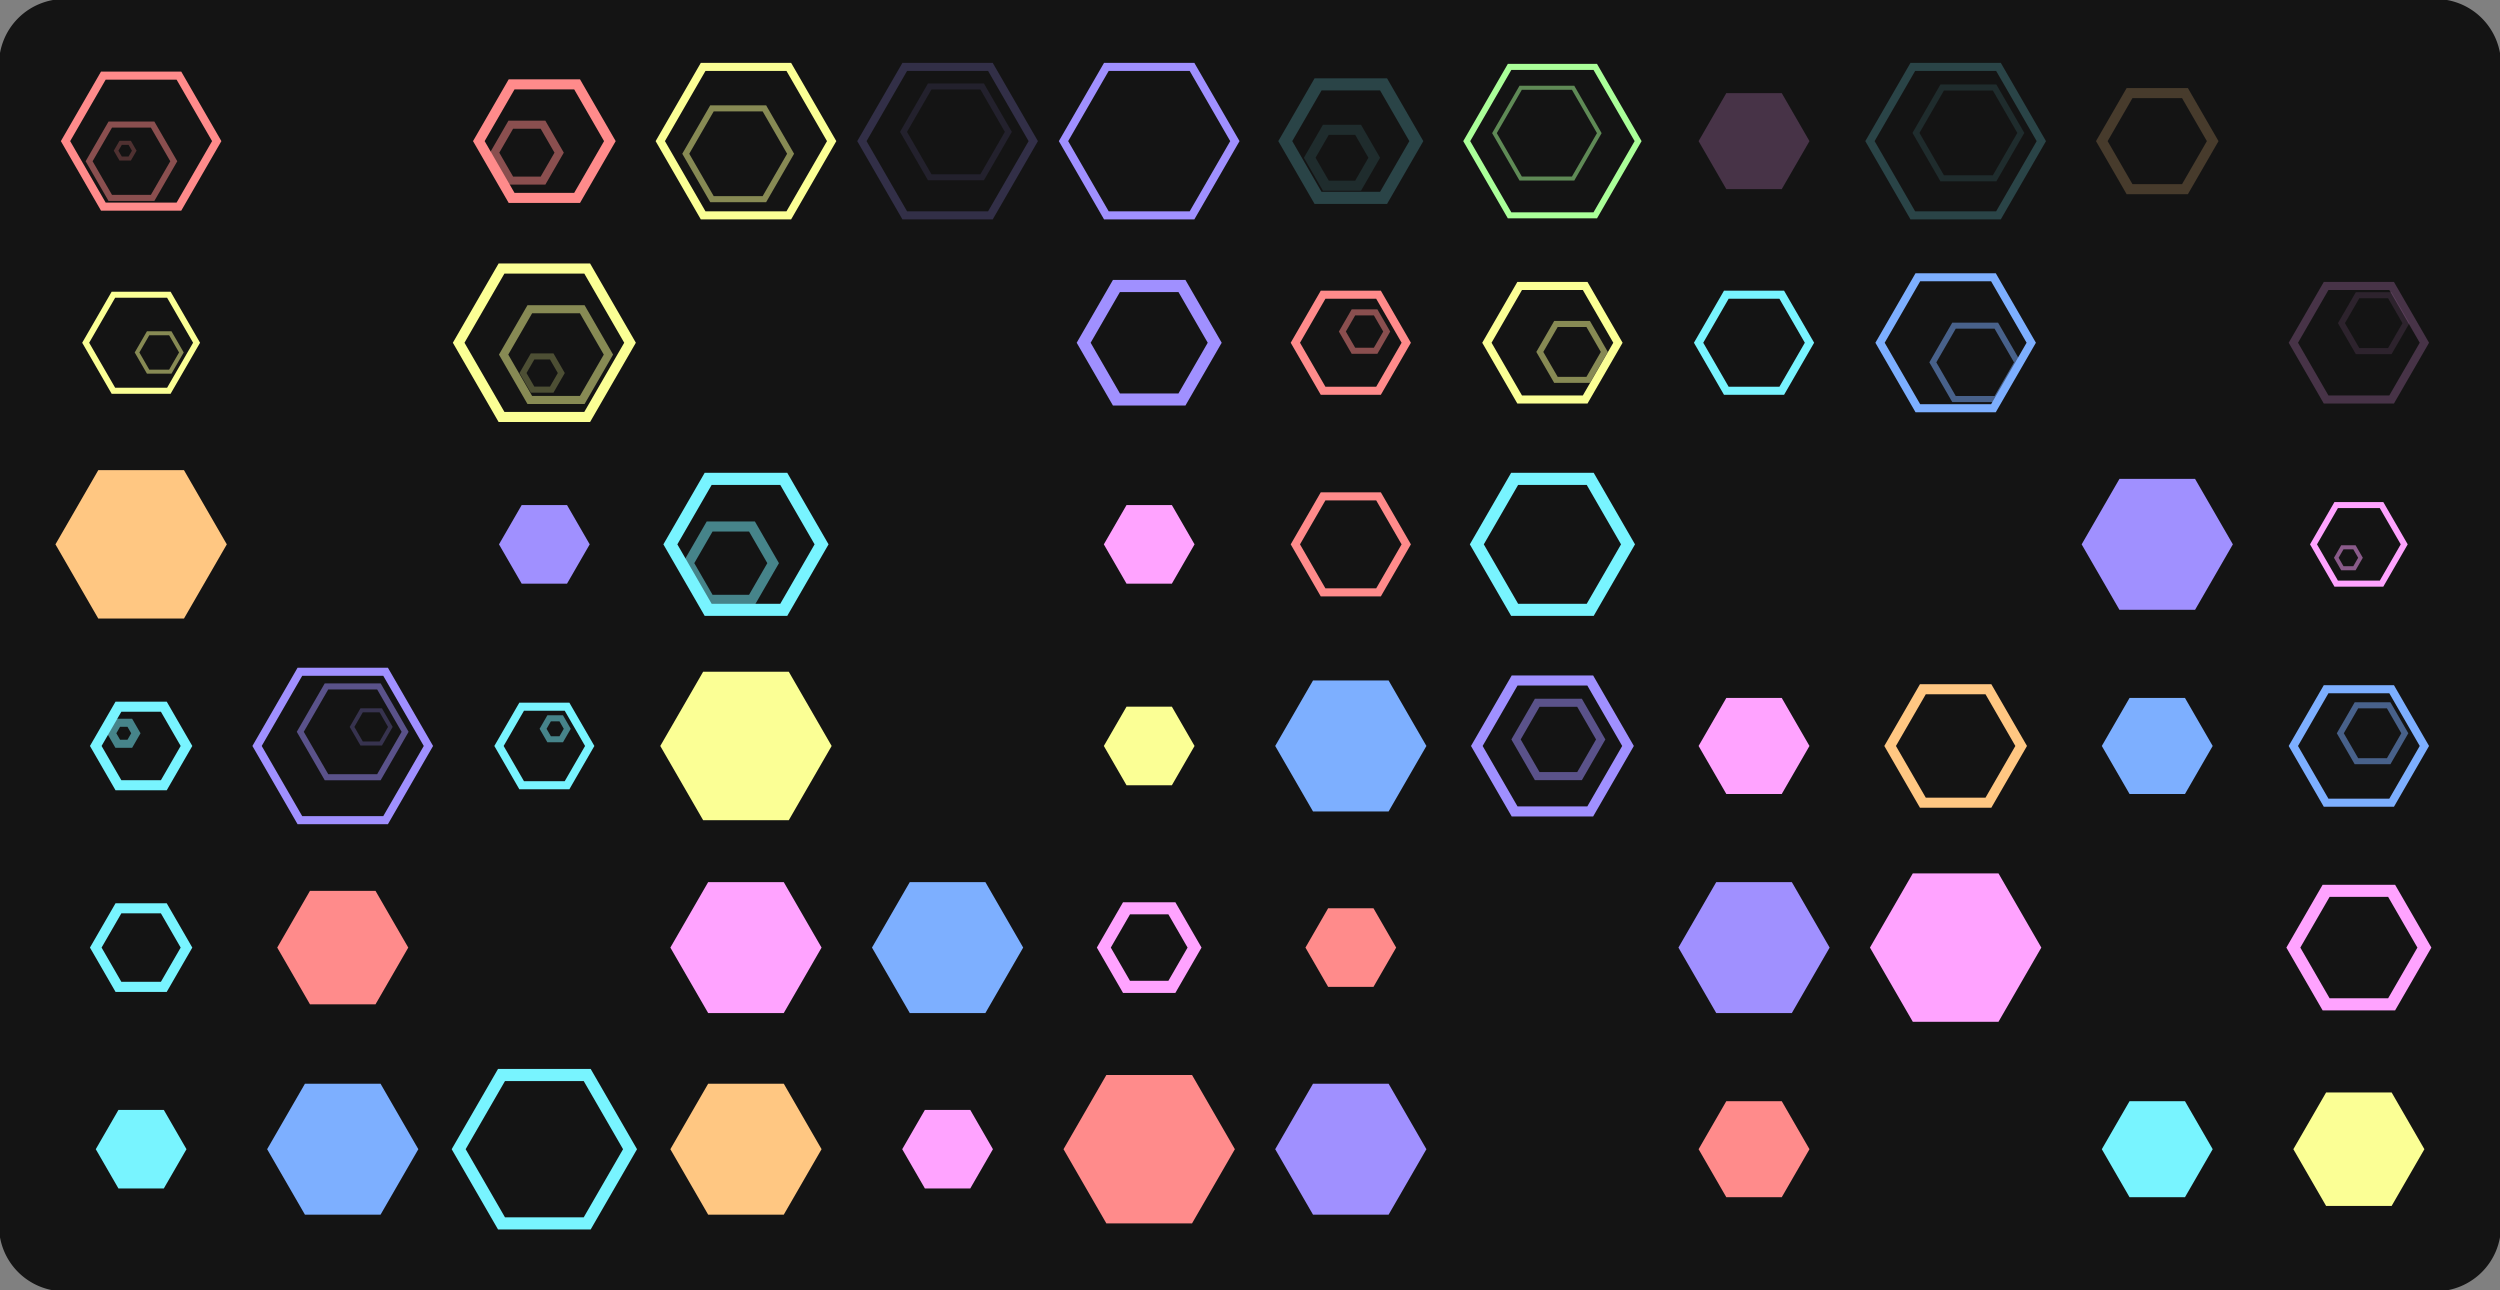 <svg version="1.1" xmlns="http://www.w3.org/2000/svg" xmlns:xlink="http://www.w3.org/1999/xlink" width="1240" height="640" viewBox="0 0 1240 640"><rect x="0" y="0" width="1240" height="640" fill="#808080" stroke="none"/><defs/><g><g><path fill="none" stroke="none"/><path fill="rgb(20,20,20)" stroke="rgb(20,20,20)" paint-order="fill stroke markers" d=" M 32 0 L 1208 0 L 1208 0 A 32 32 0 0 1 1240 32 L 1240 608 L 1240 608 A 32 32 0 0 1 1208 640 L 32 640 L 32 640 A 32 32 0 0 1 0 608 L 0 32 L 0 32 A 32 32 0 0 1 32 0 Z" fill-opacity="1" stroke-opacity="1" stroke-linecap="round" stroke-miterlimit="10" stroke-dasharray=""/></g><g><g><path fill="rgb(255,139,139)" stroke="rgb(255,139,139)" paint-order="fill stroke markers" d=" M 107.5 70 L 88.75 102.476 L 51.25 102.476 L 32.5 70 L 51.25 37.524 L 88.75 37.524 L 107.5 70 L 107.5 70 L 107.5 70 Z" fill-opacity="0" stroke-opacity="1" stroke-linecap="round" stroke-miterlimit="10" stroke-width="4" stroke-dasharray=""/></g><g><path fill="rgb(255,139,139)" stroke="rgb(255,139,139)" paint-order="fill stroke markers" d=" M 86.197 79.981 L 75.697 98.167 L 54.697 98.167 L 44.197 79.981 L 54.697 61.794 L 75.697 61.794 L 86.197 79.981 L 86.197 79.981 L 86.197 79.981 Z" fill-opacity="0" stroke-opacity="0.5" stroke-linecap="round" stroke-miterlimit="10" stroke-width="3" stroke-dasharray=""/></g><g><path fill="rgb(255,139,139)" stroke="rgb(255,139,139)" paint-order="fill stroke markers" d=" M 66.589 74.744 L 64.339 78.641 L 59.839 78.641 L 57.589 74.744 L 59.839 70.847 L 64.339 70.847 L 66.589 74.744 L 66.589 74.744 L 66.589 74.744 Z" fill-opacity="0" stroke-opacity="0.25" stroke-linecap="round" stroke-miterlimit="10" stroke-width="2" stroke-dasharray=""/></g><g><path fill="rgb(251,255,149)" stroke="rgb(251,255,149)" paint-order="fill stroke markers" d=" M 97.5 170 L 83.75 193.816 L 56.25 193.816 L 42.5 170 L 56.25 146.184 L 83.75 146.184 L 97.5 170 L 97.5 170 L 97.5 170 Z" fill-opacity="0" stroke-opacity="1" stroke-linecap="round" stroke-miterlimit="10" stroke-width="3" stroke-dasharray=""/></g><g><path fill="rgb(251,255,149)" stroke="rgb(251,255,149)" paint-order="fill stroke markers" d=" M 89.969 174.82 L 84.469 184.346 L 73.469 184.346 L 67.969 174.82 L 73.469 165.293 L 84.469 165.293 L 89.969 174.82 L 89.969 174.82 L 89.969 174.82 Z" fill-opacity="0" stroke-opacity="0.5" stroke-linecap="round" stroke-miterlimit="10" stroke-width="2" stroke-dasharray=""/></g><g><path fill="rgb(255,199,130)" stroke="rgb(255,199,130)" paint-order="fill stroke markers" d=" M 112.5 270 L 91.25 306.806 L 48.75 306.806 L 27.5 270 L 48.75 233.194 L 91.25 233.194 L 112.5 270 L 112.5 270 L 112.5 270 Z" fill-opacity="1" stroke-opacity="0" stroke-linecap="round" stroke-miterlimit="10" stroke-width="0" stroke-dasharray=""/></g><g><path fill="rgb(255,199,130)" stroke="rgb(255,199,130)" paint-order="fill stroke markers" d=" M 91.349 263.575 L 78.349 286.092 L 52.349 286.092 L 39.349 263.575 L 52.349 241.059 L 78.349 241.059 L 91.349 263.575 L 91.349 263.575 L 91.349 263.575 Z" fill-opacity="0" stroke-opacity="0.5" stroke-linecap="round" stroke-miterlimit="10" stroke-width="-1" stroke-dasharray=""/></g><g><path fill="rgb(120,244,255)" stroke="rgb(120,244,255)" paint-order="fill stroke markers" d=" M 92.5 370 L 81.25 389.486 L 58.75 389.486 L 47.5 370 L 58.75 350.514 L 81.25 350.514 L 92.5 370 L 92.5 370 L 92.5 370 Z" fill-opacity="0" stroke-opacity="1" stroke-linecap="round" stroke-miterlimit="10" stroke-width="5" stroke-dasharray=""/></g><g><path fill="rgb(120,244,255)" stroke="rgb(120,244,255)" paint-order="fill stroke markers" d=" M 67.391 363.703 L 64.391 368.9 L 58.391 368.9 L 55.391 363.703 L 58.391 358.507 L 64.391 358.507 L 67.391 363.703 L 67.391 363.703 L 67.391 363.703 Z" fill-opacity="0" stroke-opacity="0.5" stroke-linecap="round" stroke-miterlimit="10" stroke-width="4" stroke-dasharray=""/></g><g><path fill="rgb(120,244,255)" stroke="rgb(120,244,255)" paint-order="fill stroke markers" d=" M 92.5 470 L 81.25 489.486 L 58.75 489.486 L 47.5 470 L 58.75 450.514 L 81.25 450.514 L 92.5 470 L 92.5 470 L 92.5 470 Z" fill-opacity="0" stroke-opacity="1" stroke-linecap="round" stroke-miterlimit="10" stroke-width="5" stroke-dasharray=""/></g><g><path fill="rgb(120,244,255)" stroke="rgb(120,244,255)" paint-order="fill stroke markers" d=" M 92.5 570 L 81.25 589.486 L 58.75 589.486 L 47.5 570 L 58.75 550.514 L 81.25 550.514 L 92.5 570 L 92.5 570 L 92.5 570 Z" fill-opacity="1" stroke-opacity="0" stroke-linecap="round" stroke-miterlimit="10" stroke-width="0" stroke-dasharray=""/></g><g><path fill="rgb(120,244,255)" stroke="rgb(120,244,255)" paint-order="fill stroke markers" d=" M 81.59 561.11 L 78.59 566.306 L 72.59 566.306 L 69.59 561.11 L 72.59 555.914 L 78.59 555.914 L 81.59 561.11 L 81.59 561.11 L 81.59 561.11 Z" fill-opacity="0" stroke-opacity="0.5" stroke-linecap="round" stroke-miterlimit="10" stroke-width="-1" stroke-dasharray=""/></g><g><path fill="rgb(255,163,255)" stroke="rgb(255,163,255)" paint-order="fill stroke markers" d=" M 120 20 L 165 20 L 165 65 L 120 65 L 120 20 Z" fill-opacity="0" stroke-opacity="0" stroke-linecap="round" stroke-miterlimit="10" stroke-width="5" stroke-dasharray=""/></g><g><path fill="rgb(255,163,255)" stroke="rgb(255,163,255)" paint-order="fill stroke markers" d=" M 128.453 34.838 L 153.453 34.838 L 153.453 59.838 L 128.453 59.838 L 128.453 34.838 Z" fill-opacity="0" stroke-opacity="0" stroke-linecap="round" stroke-miterlimit="10" stroke-width="4" stroke-dasharray=""/></g><g><path fill="rgb(125,175,255)" stroke="rgb(125,175,255)" paint-order="fill stroke markers" d=" M 120 120 L 175 120 L 175 175 L 120 175 L 120 120 Z" fill-opacity="0" stroke-opacity="0" stroke-linecap="round" stroke-miterlimit="10" stroke-width="5" stroke-dasharray=""/></g><g><path fill="rgb(125,175,255)" stroke="rgb(125,175,255)" paint-order="fill stroke markers" d=" M 130.988 131.058 L 165.988 131.058 L 165.988 166.058 L 130.988 166.058 L 130.988 131.058 Z" fill-opacity="0" stroke-opacity="0" stroke-linecap="round" stroke-miterlimit="10" stroke-width="4" stroke-dasharray=""/></g><g><path fill="rgb(255,199,130)" stroke="rgb(255,199,130)" paint-order="fill stroke markers" d=" M 120 220 L 185 220 L 185 285 L 120 285 L 120 220 Z" fill-opacity="0" stroke-opacity="0" stroke-linecap="round" stroke-miterlimit="10" stroke-width="3" stroke-dasharray=""/></g><g><path fill="rgb(255,199,130)" stroke="rgb(255,199,130)" paint-order="fill stroke markers" d=" M 128.508 228.437 L 173.508 228.437 L 173.508 273.437 L 128.508 273.437 L 128.508 228.437 Z" fill-opacity="0" stroke-opacity="0" stroke-linecap="round" stroke-miterlimit="10" stroke-width="2" stroke-dasharray=""/></g><g><path fill="rgb(160,144,255)" stroke="rgb(160,144,255)" paint-order="fill stroke markers" d=" M 212.5 370 L 191.25 406.806 L 148.75 406.806 L 127.5 370 L 148.75 333.194 L 191.25 333.194 L 212.5 370 L 212.5 370 L 212.5 370 Z" fill-opacity="0" stroke-opacity="1" stroke-linecap="round" stroke-miterlimit="10" stroke-width="4" stroke-dasharray=""/></g><g><path fill="rgb(160,144,255)" stroke="rgb(160,144,255)" paint-order="fill stroke markers" d=" M 200.935 362.979 L 187.935 385.496 L 161.935 385.496 L 148.935 362.979 L 161.935 340.463 L 187.935 340.463 L 200.935 362.979 L 200.935 362.979 L 200.935 362.979 Z" fill-opacity="0" stroke-opacity="0.5" stroke-linecap="round" stroke-miterlimit="10" stroke-width="3" stroke-dasharray=""/></g><g><path fill="rgb(160,144,255)" stroke="rgb(160,144,255)" paint-order="fill stroke markers" d=" M 193.616 360.553 L 188.866 368.78 L 179.366 368.78 L 174.616 360.553 L 179.366 352.325 L 188.866 352.325 L 193.616 360.553 L 193.616 360.553 L 193.616 360.553 Z" fill-opacity="0" stroke-opacity="0.25" stroke-linecap="round" stroke-miterlimit="10" stroke-width="2" stroke-dasharray=""/></g><g><path fill="rgb(255,139,139)" stroke="rgb(255,139,139)" paint-order="fill stroke markers" d=" M 202.5 470 L 186.25 498.146 L 153.75 498.146 L 137.5 470 L 153.75 441.854 L 186.25 441.854 L 202.5 470 L 202.5 470 L 202.5 470 Z" fill-opacity="1" stroke-opacity="0" stroke-linecap="round" stroke-miterlimit="10" stroke-width="0" stroke-dasharray=""/></g><g><path fill="rgb(125,175,255)" stroke="rgb(125,175,255)" paint-order="fill stroke markers" d=" M 207.5 570 L 188.75 602.476 L 151.25 602.476 L 132.5 570 L 151.25 537.524 L 188.75 537.524 L 207.5 570 L 207.5 570 L 207.5 570 Z" fill-opacity="1" stroke-opacity="0" stroke-linecap="round" stroke-miterlimit="10" stroke-width="0" stroke-dasharray=""/></g><g><path fill="rgb(255,139,139)" stroke="rgb(255,139,139)" paint-order="fill stroke markers" d=" M 302.5 70 L 286.25 98.146 L 253.75 98.146 L 237.5 70 L 253.75 41.854 L 286.25 41.854 L 302.5 70 L 302.5 70 L 302.5 70 Z" fill-opacity="0" stroke-opacity="1" stroke-linecap="round" stroke-miterlimit="10" stroke-width="5" stroke-dasharray=""/></g><g><path fill="rgb(255,139,139)" stroke="rgb(255,139,139)" paint-order="fill stroke markers" d=" M 277.337 75.723 L 269.337 89.579 L 253.337 89.579 L 245.337 75.723 L 253.337 61.866 L 269.337 61.866 L 277.337 75.723 L 277.337 75.723 L 277.337 75.723 Z" fill-opacity="0" stroke-opacity="0.5" stroke-linecap="round" stroke-miterlimit="10" stroke-width="4" stroke-dasharray=""/></g><g><path fill="rgb(251,255,149)" stroke="rgb(251,255,149)" paint-order="fill stroke markers" d=" M 312.5 170 L 291.25 206.806 L 248.75 206.806 L 227.5 170 L 248.75 133.194 L 291.25 133.194 L 312.5 170 L 312.5 170 L 312.5 170 Z" fill-opacity="0" stroke-opacity="1" stroke-linecap="round" stroke-miterlimit="10" stroke-width="5" stroke-dasharray=""/></g><g><path fill="rgb(251,255,149)" stroke="rgb(251,255,149)" paint-order="fill stroke markers" d=" M 301.788 175.883 L 288.788 198.399 L 262.788 198.399 L 249.788 175.883 L 262.788 153.366 L 288.788 153.366 L 301.788 175.883 L 301.788 175.883 L 301.788 175.883 Z" fill-opacity="0" stroke-opacity="0.5" stroke-linecap="round" stroke-miterlimit="10" stroke-width="4" stroke-dasharray=""/></g><g><path fill="rgb(251,255,149)" stroke="rgb(251,255,149)" paint-order="fill stroke markers" d=" M 278.409 185.021 L 273.659 193.248 L 264.159 193.248 L 259.409 185.021 L 264.159 176.793 L 273.659 176.793 L 278.409 185.021 L 278.409 185.021 L 278.409 185.021 Z" fill-opacity="0" stroke-opacity="0.25" stroke-linecap="round" stroke-miterlimit="10" stroke-width="3" stroke-dasharray=""/></g><g><path fill="rgb(160,144,255)" stroke="rgb(160,144,255)" paint-order="fill stroke markers" d=" M 292.5 270 L 281.25 289.486 L 258.75 289.486 L 247.5 270 L 258.75 250.514 L 281.25 250.514 L 292.5 270 L 292.5 270 L 292.5 270 Z" fill-opacity="1" stroke-opacity="0" stroke-linecap="round" stroke-miterlimit="10" stroke-width="0" stroke-dasharray=""/></g><g><path fill="rgb(120,244,255)" stroke="rgb(120,244,255)" paint-order="fill stroke markers" d=" M 292.5 370 L 281.25 389.486 L 258.75 389.486 L 247.5 370 L 258.75 350.514 L 281.25 350.514 L 292.5 370 L 292.5 370 L 292.5 370 Z" fill-opacity="0" stroke-opacity="1" stroke-linecap="round" stroke-miterlimit="10" stroke-width="4" stroke-dasharray=""/></g><g><path fill="rgb(120,244,255)" stroke="rgb(120,244,255)" paint-order="fill stroke markers" d=" M 281.366 361.483 L 278.366 366.679 L 272.366 366.679 L 269.366 361.483 L 272.366 356.286 L 278.366 356.286 L 281.366 361.483 L 281.366 361.483 L 281.366 361.483 Z" fill-opacity="0" stroke-opacity="0.5" stroke-linecap="round" stroke-miterlimit="10" stroke-width="3" stroke-dasharray=""/></g><g><path fill="rgb(160,144,255)" stroke="rgb(160,144,255)" paint-order="fill stroke markers" d=" M 220 420 L 285 420 L 285 485 L 220 485 L 220 420 Z" fill-opacity="0" stroke-opacity="0" stroke-linecap="round" stroke-miterlimit="10" stroke-width="0" stroke-dasharray=""/></g><g><path fill="rgb(120,244,255)" stroke="rgb(120,244,255)" paint-order="fill stroke markers" d=" M 312.5 570 L 291.25 606.806 L 248.75 606.806 L 227.5 570 L 248.75 533.194 L 291.25 533.194 L 312.5 570 L 312.5 570 L 312.5 570 Z" fill-opacity="0" stroke-opacity="1" stroke-linecap="round" stroke-miterlimit="10" stroke-width="6" stroke-dasharray=""/></g><g><path fill="rgb(251,255,149)" stroke="rgb(251,255,149)" paint-order="fill stroke markers" d=" M 412.5 70 L 391.25 106.806 L 348.75 106.806 L 327.5 70 L 348.75 33.194 L 391.25 33.194 L 412.5 70 L 412.5 70 L 412.5 70 Z" fill-opacity="0" stroke-opacity="1" stroke-linecap="round" stroke-miterlimit="10" stroke-width="4" stroke-dasharray=""/></g><g><path fill="rgb(251,255,149)" stroke="rgb(251,255,149)" paint-order="fill stroke markers" d=" M 392.14 76.261 L 379.14 98.778 L 353.14 98.778 L 340.14 76.261 L 353.14 53.744 L 379.14 53.744 L 392.14 76.261 L 392.14 76.261 L 392.14 76.261 Z" fill-opacity="0" stroke-opacity="0.5" stroke-linecap="round" stroke-miterlimit="10" stroke-width="3" stroke-dasharray=""/></g><g><path fill="rgb(120,244,255)" stroke="rgb(120,244,255)" paint-order="fill stroke markers" d=" M 320 120 L 375 120 L 375 175 L 320 175 L 320 120 Z" fill-opacity="0" stroke-opacity="0" stroke-linecap="round" stroke-miterlimit="10" stroke-width="3" stroke-dasharray=""/></g><g><path fill="rgb(120,244,255)" stroke="rgb(120,244,255)" paint-order="fill stroke markers" d=" M 331.582 132.485 L 366.582 132.485 L 366.582 167.485 L 331.582 167.485 L 331.582 132.485 Z" fill-opacity="0" stroke-opacity="0" stroke-linecap="round" stroke-miterlimit="10" stroke-width="2" stroke-dasharray=""/></g><g><path fill="rgb(120,244,255)" stroke="rgb(120,244,255)" paint-order="fill stroke markers" d=" M 407.5 270 L 388.75 302.476 L 351.25 302.476 L 332.5 270 L 351.25 237.524 L 388.75 237.524 L 407.5 270 L 407.5 270 L 407.5 270 Z" fill-opacity="0" stroke-opacity="1" stroke-linecap="round" stroke-miterlimit="10" stroke-width="6" stroke-dasharray=""/></g><g><path fill="rgb(120,244,255)" stroke="rgb(120,244,255)" paint-order="fill stroke markers" d=" M 383.478 279.326 L 372.978 297.513 L 351.978 297.513 L 341.478 279.326 L 351.978 261.14 L 372.978 261.14 L 383.478 279.326 L 383.478 279.326 L 383.478 279.326 Z" fill-opacity="0" stroke-opacity="0.5" stroke-linecap="round" stroke-miterlimit="10" stroke-width="5" stroke-dasharray=""/></g><g><path fill="rgb(251,255,149)" stroke="rgb(251,255,149)" paint-order="fill stroke markers" d=" M 412.5 370 L 391.25 406.806 L 348.75 406.806 L 327.5 370 L 348.75 333.194 L 391.25 333.194 L 412.5 370 L 412.5 370 L 412.5 370 Z" fill-opacity="1" stroke-opacity="0" stroke-linecap="round" stroke-miterlimit="10" stroke-width="0" stroke-dasharray=""/></g><g><path fill="rgb(251,255,149)" stroke="rgb(251,255,149)" paint-order="fill stroke markers" d=" M 392.489 364.018 L 379.489 386.535 L 353.489 386.535 L 340.489 364.018 L 353.489 341.501 L 379.489 341.501 L 392.489 364.018 L 392.489 364.018 L 392.489 364.018 Z" fill-opacity="0" stroke-opacity="0.5" stroke-linecap="round" stroke-miterlimit="10" stroke-width="-1" stroke-dasharray=""/></g><g><path fill="rgb(255,163,255)" stroke="rgb(255,163,255)" paint-order="fill stroke markers" d=" M 407.5 470 L 388.75 502.476 L 351.25 502.476 L 332.5 470 L 351.25 437.524 L 388.75 437.524 L 407.5 470 L 407.5 470 L 407.5 470 Z" fill-opacity="1" stroke-opacity="0" stroke-linecap="round" stroke-miterlimit="10" stroke-width="0" stroke-dasharray=""/></g><g><path fill="rgb(255,199,130)" stroke="rgb(255,199,130)" paint-order="fill stroke markers" d=" M 407.5 570 L 388.75 602.476 L 351.25 602.476 L 332.5 570 L 351.25 537.524 L 388.75 537.524 L 407.5 570 L 407.5 570 L 407.5 570 Z" fill-opacity="1" stroke-opacity="0" stroke-linecap="round" stroke-miterlimit="10" stroke-width="0" stroke-dasharray=""/></g><g><path fill="rgb(255,199,130)" stroke="rgb(255,199,130)" paint-order="fill stroke markers" d=" M 383.919 567.501 L 373.419 585.688 L 352.419 585.688 L 341.919 567.501 L 352.419 549.315 L 373.419 549.315 L 383.919 567.501 L 383.919 567.501 L 383.919 567.501 Z" fill-opacity="0" stroke-opacity="0.5" stroke-linecap="round" stroke-miterlimit="10" stroke-width="-1" stroke-dasharray=""/></g><g><path fill="rgb(160,144,255)" stroke="rgb(160,144,255)" paint-order="fill stroke markers" d=" M 512.5 70 L 491.25 106.806 L 448.75 106.806 L 427.5 70 L 448.75 33.194 L 491.25 33.194 L 512.5 70 L 512.5 70 L 512.5 70 Z" fill-opacity="0" stroke-opacity="0.216" stroke-linecap="round" stroke-miterlimit="10" stroke-width="4" stroke-dasharray=""/></g><g><path fill="rgb(160,144,255)" stroke="rgb(160,144,255)" paint-order="fill stroke markers" d=" M 500.145 65.405 L 487.145 87.922 L 461.145 87.922 L 448.145 65.405 L 461.145 42.889 L 487.145 42.889 L 500.145 65.405 L 500.145 65.405 L 500.145 65.405 Z" fill-opacity="0" stroke-opacity="0.108" stroke-linecap="round" stroke-miterlimit="10" stroke-width="3" stroke-dasharray=""/></g><g><path fill="rgb(255,199,130)" stroke="rgb(255,199,130)" paint-order="fill stroke markers" d=" M 420 120 L 475 120 L 475 175 L 420 175 L 420 120 Z" fill-opacity="0" stroke-opacity="0" stroke-linecap="round" stroke-miterlimit="10" stroke-width="6" stroke-dasharray=""/></g><g><path fill="rgb(255,199,130)" stroke="rgb(255,199,130)" paint-order="fill stroke markers" d=" M 433.353 129.104 L 468.353 129.104 L 468.353 164.104 L 433.353 164.104 L 433.353 129.104 Z" fill-opacity="0" stroke-opacity="0" stroke-linecap="round" stroke-miterlimit="10" stroke-width="5" stroke-dasharray=""/></g><g><path fill="rgb(255,139,139)" stroke="rgb(255,139,139)" paint-order="fill stroke markers" d=" M 420 220 L 505 220 L 505 305 L 420 305 L 420 220 Z" fill-opacity="0" stroke-opacity="0" stroke-linecap="round" stroke-miterlimit="10" stroke-width="0" stroke-dasharray=""/></g><g><path fill="rgb(255,139,139)" stroke="rgb(255,139,139)" paint-order="fill stroke markers" d=" M 420 320 L 485 320 L 485 385 L 420 385 L 420 320 Z" fill-opacity="0" stroke-opacity="0" stroke-linecap="round" stroke-miterlimit="10" stroke-width="0" stroke-dasharray=""/></g><g><path fill="rgb(255,139,139)" stroke="rgb(255,139,139)" paint-order="fill stroke markers" d=" M 433.873 327.806 L 478.873 327.806 L 478.873 372.806 L 433.873 372.806 L 433.873 327.806 Z" fill-opacity="0" stroke-opacity="0" stroke-linecap="round" stroke-miterlimit="10" stroke-width="-1" stroke-dasharray=""/></g><g><path fill="rgb(255,139,139)" stroke="rgb(255,139,139)" paint-order="fill stroke markers" d=" M 443.525 340.988 L 468.525 340.988 L 468.525 365.988 L 443.525 365.988 L 443.525 340.988 Z" fill-opacity="0" stroke-opacity="0" stroke-linecap="round" stroke-miterlimit="10" stroke-width="-2" stroke-dasharray=""/></g><g><path fill="rgb(125,175,255)" stroke="rgb(125,175,255)" paint-order="fill stroke markers" d=" M 507.5 470 L 488.75 502.476 L 451.25 502.476 L 432.5 470 L 451.25 437.524 L 488.75 437.524 L 507.5 470 L 507.5 470 L 507.5 470 Z" fill-opacity="1" stroke-opacity="0" stroke-linecap="round" stroke-miterlimit="10" stroke-width="0" stroke-dasharray=""/></g><g><path fill="rgb(125,175,255)" stroke="rgb(125,175,255)" paint-order="fill stroke markers" d=" M 488.448 463.361 L 477.948 481.548 L 456.948 481.548 L 446.448 463.361 L 456.948 445.175 L 477.948 445.175 L 488.448 463.361 L 488.448 463.361 L 488.448 463.361 Z" fill-opacity="0" stroke-opacity="0.5" stroke-linecap="round" stroke-miterlimit="10" stroke-width="-1" stroke-dasharray=""/></g><g><path fill="rgb(255,163,255)" stroke="rgb(255,163,255)" paint-order="fill stroke markers" d=" M 492.5 570 L 481.25 589.486 L 458.75 589.486 L 447.5 570 L 458.75 550.514 L 481.25 550.514 L 492.5 570 L 492.5 570 L 492.5 570 Z" fill-opacity="1" stroke-opacity="0" stroke-linecap="round" stroke-miterlimit="10" stroke-width="0" stroke-dasharray=""/></g><g><path fill="rgb(255,163,255)" stroke="rgb(255,163,255)" paint-order="fill stroke markers" d=" M 466.945 560.258 L 463.945 565.454 L 457.945 565.454 L 454.945 560.258 L 457.945 555.062 L 463.945 555.062 L 466.945 560.258 L 466.945 560.258 L 466.945 560.258 Z" fill-opacity="0" stroke-opacity="0.5" stroke-linecap="round" stroke-miterlimit="10" stroke-width="-1" stroke-dasharray=""/></g><g><path fill="rgb(160,144,255)" stroke="rgb(160,144,255)" paint-order="fill stroke markers" d=" M 612.5 70 L 591.25 106.806 L 548.75 106.806 L 527.5 70 L 548.75 33.194 L 591.25 33.194 L 612.5 70 L 612.5 70 L 612.5 70 Z" fill-opacity="0" stroke-opacity="1" stroke-linecap="round" stroke-miterlimit="10" stroke-width="4" stroke-dasharray=""/></g><g><path fill="rgb(160,144,255)" stroke="rgb(160,144,255)" paint-order="fill stroke markers" d=" M 602.5 170 L 586.25 198.146 L 553.75 198.146 L 537.5 170 L 553.75 141.854 L 586.25 141.854 L 602.5 170 L 602.5 170 L 602.5 170 Z" fill-opacity="0" stroke-opacity="1" stroke-linecap="round" stroke-miterlimit="10" stroke-width="6" stroke-dasharray=""/></g><g><path fill="rgb(255,163,255)" stroke="rgb(255,163,255)" paint-order="fill stroke markers" d=" M 592.5 270 L 581.25 289.486 L 558.75 289.486 L 547.5 270 L 558.75 250.514 L 581.25 250.514 L 592.5 270 L 592.5 270 L 592.5 270 Z" fill-opacity="1" stroke-opacity="0" stroke-linecap="round" stroke-miterlimit="10" stroke-width="0" stroke-dasharray=""/></g><g><path fill="rgb(255,163,255)" stroke="rgb(255,163,255)" paint-order="fill stroke markers" d=" M 572.767 263.568 L 569.767 268.764 L 563.767 268.764 L 560.767 263.568 L 563.767 258.371 L 569.767 258.371 L 572.767 263.568 L 572.767 263.568 L 572.767 263.568 Z" fill-opacity="0" stroke-opacity="0.5" stroke-linecap="round" stroke-miterlimit="10" stroke-width="-1" stroke-dasharray=""/></g><g><path fill="rgb(251,255,149)" stroke="rgb(251,255,149)" paint-order="fill stroke markers" d=" M 592.5 370 L 581.25 389.486 L 558.75 389.486 L 547.5 370 L 558.75 350.514 L 581.25 350.514 L 592.5 370 L 592.5 370 L 592.5 370 Z" fill-opacity="1" stroke-opacity="0" stroke-linecap="round" stroke-miterlimit="10" stroke-width="0" stroke-dasharray=""/></g><g><path fill="rgb(251,255,149)" stroke="rgb(251,255,149)" paint-order="fill stroke markers" d=" M 568.224 378.635 L 565.224 383.831 L 559.224 383.831 L 556.224 378.635 L 559.224 373.439 L 565.224 373.439 L 568.224 378.635 L 568.224 378.635 L 568.224 378.635 Z" fill-opacity="0" stroke-opacity="0.5" stroke-linecap="round" stroke-miterlimit="10" stroke-width="-1" stroke-dasharray=""/></g><g><path fill="rgb(255,163,255)" stroke="rgb(255,163,255)" paint-order="fill stroke markers" d=" M 592.5 470 L 581.25 489.486 L 558.75 489.486 L 547.5 470 L 558.75 450.514 L 581.25 450.514 L 592.5 470 L 592.5 470 L 592.5 470 Z" fill-opacity="0" stroke-opacity="1" stroke-linecap="round" stroke-miterlimit="10" stroke-width="6" stroke-dasharray=""/></g><g><path fill="rgb(255,139,139)" stroke="rgb(255,139,139)" paint-order="fill stroke markers" d=" M 612.5 570 L 591.25 606.806 L 548.75 606.806 L 527.5 570 L 548.75 533.194 L 591.25 533.194 L 612.5 570 L 612.5 570 L 612.5 570 Z" fill-opacity="1" stroke-opacity="0" stroke-linecap="round" stroke-miterlimit="10" stroke-width="0" stroke-dasharray=""/></g><g><path fill="rgb(120,244,255)" stroke="rgb(120,244,255)" paint-order="fill stroke markers" d=" M 702.5 70 L 686.25 98.146 L 653.75 98.146 L 637.5 70 L 653.75 41.854 L 686.25 41.854 L 702.5 70 L 702.5 70 L 702.5 70 Z" fill-opacity="0" stroke-opacity="0.216" stroke-linecap="round" stroke-miterlimit="10" stroke-width="6" stroke-dasharray=""/></g><g><path fill="rgb(120,244,255)" stroke="rgb(120,244,255)" paint-order="fill stroke markers" d=" M 681.62 78.243 L 673.62 92.099 L 657.62 92.099 L 649.62 78.243 L 657.62 64.386 L 673.62 64.386 L 681.62 78.243 L 681.62 78.243 L 681.62 78.243 Z" fill-opacity="0" stroke-opacity="0.108" stroke-linecap="round" stroke-miterlimit="10" stroke-width="5" stroke-dasharray=""/></g><g><path fill="rgb(255,139,139)" stroke="rgb(255,139,139)" paint-order="fill stroke markers" d=" M 697.5 170 L 683.75 193.816 L 656.25 193.816 L 642.5 170 L 656.25 146.184 L 683.75 146.184 L 697.5 170 L 697.5 170 L 697.5 170 Z" fill-opacity="0" stroke-opacity="1" stroke-linecap="round" stroke-miterlimit="10" stroke-width="4" stroke-dasharray=""/></g><g><path fill="rgb(255,139,139)" stroke="rgb(255,139,139)" paint-order="fill stroke markers" d=" M 687.813 164.453 L 682.313 173.98 L 671.313 173.98 L 665.813 164.453 L 671.313 154.927 L 682.313 154.927 L 687.813 164.453 L 687.813 164.453 L 687.813 164.453 Z" fill-opacity="0" stroke-opacity="0.5" stroke-linecap="round" stroke-miterlimit="10" stroke-width="3" stroke-dasharray=""/></g><g><path fill="rgb(255,139,139)" stroke="rgb(255,139,139)" paint-order="fill stroke markers" d=" M 697.5 270 L 683.75 293.816 L 656.25 293.816 L 642.5 270 L 656.25 246.184 L 683.75 246.184 L 697.5 270 L 697.5 270 L 697.5 270 Z" fill-opacity="0" stroke-opacity="1" stroke-linecap="round" stroke-miterlimit="10" stroke-width="4" stroke-dasharray=""/></g><g><path fill="rgb(125,175,255)" stroke="rgb(125,175,255)" paint-order="fill stroke markers" d=" M 707.5 370 L 688.75 402.476 L 651.25 402.476 L 632.5 370 L 651.25 337.524 L 688.75 337.524 L 707.5 370 L 707.5 370 L 707.5 370 Z" fill-opacity="1" stroke-opacity="0" stroke-linecap="round" stroke-miterlimit="10" stroke-width="0" stroke-dasharray=""/></g><g><path fill="rgb(125,175,255)" stroke="rgb(125,175,255)" paint-order="fill stroke markers" d=" M 700.809 375.915 L 690.309 394.101 L 669.309 394.101 L 658.809 375.915 L 669.309 357.728 L 690.309 357.728 L 700.809 375.915 L 700.809 375.915 L 700.809 375.915 Z" fill-opacity="0" stroke-opacity="0.5" stroke-linecap="round" stroke-miterlimit="10" stroke-width="-1" stroke-dasharray=""/></g><g><path fill="rgb(125,175,255)" stroke="rgb(125,175,255)" paint-order="fill stroke markers" d=" M 688.119 378.832 L 685.869 382.729 L 681.369 382.729 L 679.119 378.832 L 681.369 374.934 L 685.869 374.934 L 688.119 378.832 L 688.119 378.832 L 688.119 378.832 Z" fill-opacity="0" stroke-opacity="0.25" stroke-linecap="round" stroke-miterlimit="10" stroke-width="-2" stroke-dasharray=""/></g><g><path fill="rgb(255,139,139)" stroke="rgb(255,139,139)" paint-order="fill stroke markers" d=" M 692.5 470 L 681.25 489.486 L 658.75 489.486 L 647.5 470 L 658.75 450.514 L 681.25 450.514 L 692.5 470 L 692.5 470 L 692.5 470 Z" fill-opacity="1" stroke-opacity="0" stroke-linecap="round" stroke-miterlimit="10" stroke-width="0" stroke-dasharray=""/></g><g><path fill="rgb(160,144,255)" stroke="rgb(160,144,255)" paint-order="fill stroke markers" d=" M 707.5 570 L 688.75 602.476 L 651.25 602.476 L 632.5 570 L 651.25 537.524 L 688.75 537.524 L 707.5 570 L 707.5 570 L 707.5 570 Z" fill-opacity="1" stroke-opacity="0" stroke-linecap="round" stroke-miterlimit="10" stroke-width="0" stroke-dasharray=""/></g><g><path fill="rgb(170,255,153)" stroke="rgb(170,255,153)" paint-order="fill stroke markers" d=" M 812.5 70 L 791.25 106.806 L 748.75 106.806 L 727.5 70 L 748.75 33.194 L 791.25 33.194 L 812.5 70 L 812.5 70 L 812.5 70 Z" fill-opacity="0" stroke-opacity="1" stroke-linecap="round" stroke-miterlimit="10" stroke-width="3" stroke-dasharray=""/></g><g><path fill="rgb(170,255,153)" stroke="rgb(170,255,153)" paint-order="fill stroke markers" d=" M 793.256 66.042 L 780.256 88.559 L 754.256 88.559 L 741.256 66.042 L 754.256 43.526 L 780.256 43.526 L 793.256 66.042 L 793.256 66.042 L 793.256 66.042 Z" fill-opacity="0" stroke-opacity="0.5" stroke-linecap="round" stroke-miterlimit="10" stroke-width="2" stroke-dasharray=""/></g><g><path fill="rgb(251,255,149)" stroke="rgb(251,255,149)" paint-order="fill stroke markers" d=" M 802.5 170 L 786.25 198.146 L 753.75 198.146 L 737.5 170 L 753.75 141.854 L 786.25 141.854 L 802.5 170 L 802.5 170 L 802.5 170 Z" fill-opacity="0" stroke-opacity="1" stroke-linecap="round" stroke-miterlimit="10" stroke-width="4" stroke-dasharray=""/></g><g><path fill="rgb(251,255,149)" stroke="rgb(251,255,149)" paint-order="fill stroke markers" d=" M 795.743 174.556 L 787.743 188.412 L 771.743 188.412 L 763.743 174.556 L 771.743 160.699 L 787.743 160.699 L 795.743 174.556 L 795.743 174.556 L 795.743 174.556 Z" fill-opacity="0" stroke-opacity="0.5" stroke-linecap="round" stroke-miterlimit="10" stroke-width="3" stroke-dasharray=""/></g><g><path fill="rgb(120,244,255)" stroke="rgb(120,244,255)" paint-order="fill stroke markers" d=" M 807.5 270 L 788.75 302.476 L 751.25 302.476 L 732.5 270 L 751.25 237.524 L 788.75 237.524 L 807.5 270 L 807.5 270 L 807.5 270 Z" fill-opacity="0" stroke-opacity="1" stroke-linecap="round" stroke-miterlimit="10" stroke-width="6" stroke-dasharray=""/></g><g><path fill="rgb(160,144,255)" stroke="rgb(160,144,255)" paint-order="fill stroke markers" d=" M 807.5 370 L 788.75 402.476 L 751.25 402.476 L 732.5 370 L 751.25 337.524 L 788.75 337.524 L 807.5 370 L 807.5 370 L 807.5 370 Z" fill-opacity="0" stroke-opacity="1" stroke-linecap="round" stroke-miterlimit="10" stroke-width="5" stroke-dasharray=""/></g><g><path fill="rgb(160,144,255)" stroke="rgb(160,144,255)" paint-order="fill stroke markers" d=" M 793.953 366.771 L 783.453 384.958 L 762.453 384.958 L 751.953 366.771 L 762.453 348.585 L 783.453 348.585 L 793.953 366.771 L 793.953 366.771 L 793.953 366.771 Z" fill-opacity="0" stroke-opacity="0.5" stroke-linecap="round" stroke-miterlimit="10" stroke-width="4" stroke-dasharray=""/></g><g><path fill="rgb(120,244,255)" stroke="rgb(120,244,255)" paint-order="fill stroke markers" d=" M 720 420 L 795 420 L 795 495 L 720 495 L 720 420 Z" fill-opacity="0" stroke-opacity="0" stroke-linecap="round" stroke-miterlimit="10" stroke-width="0" stroke-dasharray=""/></g><g><path fill="rgb(255,139,139)" stroke="rgb(255,139,139)" paint-order="fill stroke markers" d=" M 720 520 L 765 520 L 765 565 L 720 565 L 720 520 Z" fill-opacity="0" stroke-opacity="0" stroke-linecap="round" stroke-miterlimit="10" stroke-width="0" stroke-dasharray=""/></g><g><path fill="rgb(255,139,139)" stroke="rgb(255,139,139)" paint-order="fill stroke markers" d=" M 728.547 536.952 L 753.547 536.952 L 753.547 561.952 L 728.547 561.952 L 728.547 536.952 Z" fill-opacity="0" stroke-opacity="0" stroke-linecap="round" stroke-miterlimit="10" stroke-width="-1" stroke-dasharray=""/></g><g><path fill="rgb(255,163,255)" stroke="rgb(255,163,255)" paint-order="fill stroke markers" d=" M 897.5 70 L 883.75 93.816 L 856.25 93.816 L 842.5 70 L 856.25 46.184 L 883.75 46.184 L 897.5 70 L 897.5 70 L 897.5 70 Z" fill-opacity="0.216" stroke-opacity="0" stroke-linecap="round" stroke-miterlimit="10" stroke-width="0" stroke-dasharray=""/></g><g><path fill="rgb(255,163,255)" stroke="rgb(255,163,255)" paint-order="fill stroke markers" d=" M 888.439 77.811 L 882.939 87.337 L 871.939 87.337 L 866.439 77.811 L 871.939 68.285 L 882.939 68.285 L 888.439 77.811 L 888.439 77.811 L 888.439 77.811 Z" fill-opacity="0" stroke-opacity="0.108" stroke-linecap="round" stroke-miterlimit="10" stroke-width="-1" stroke-dasharray=""/></g><g><path fill="rgb(120,244,255)" stroke="rgb(120,244,255)" paint-order="fill stroke markers" d=" M 897.5 170 L 883.75 193.816 L 856.25 193.816 L 842.5 170 L 856.25 146.184 L 883.75 146.184 L 897.5 170 L 897.5 170 L 897.5 170 Z" fill-opacity="0" stroke-opacity="1" stroke-linecap="round" stroke-miterlimit="10" stroke-width="4" stroke-dasharray=""/></g><g><path fill="rgb(251,255,149)" stroke="rgb(251,255,149)" paint-order="fill stroke markers" d=" M 820 220 L 875 220 L 875 275 L 820 275 L 820 220 Z" fill-opacity="0" stroke-opacity="0" stroke-linecap="round" stroke-miterlimit="10" stroke-width="5" stroke-dasharray=""/></g><g><path fill="rgb(255,163,255)" stroke="rgb(255,163,255)" paint-order="fill stroke markers" d=" M 897.5 370 L 883.75 393.816 L 856.25 393.816 L 842.5 370 L 856.25 346.184 L 883.75 346.184 L 897.5 370 L 897.5 370 L 897.5 370 Z" fill-opacity="1" stroke-opacity="0" stroke-linecap="round" stroke-miterlimit="10" stroke-width="0" stroke-dasharray=""/></g><g><path fill="rgb(255,163,255)" stroke="rgb(255,163,255)" paint-order="fill stroke markers" d=" M 889.141 360.961 L 883.641 370.487 L 872.641 370.487 L 867.141 360.961 L 872.641 351.434 L 883.641 351.434 L 889.141 360.961 L 889.141 360.961 L 889.141 360.961 Z" fill-opacity="0" stroke-opacity="0.5" stroke-linecap="round" stroke-miterlimit="10" stroke-width="-1" stroke-dasharray=""/></g><g><path fill="rgb(160,144,255)" stroke="rgb(160,144,255)" paint-order="fill stroke markers" d=" M 907.5 470 L 888.75 502.476 L 851.25 502.476 L 832.5 470 L 851.25 437.524 L 888.75 437.524 L 907.5 470 L 907.5 470 L 907.5 470 Z" fill-opacity="1" stroke-opacity="0" stroke-linecap="round" stroke-miterlimit="10" stroke-width="0" stroke-dasharray=""/></g><g><path fill="rgb(255,139,139)" stroke="rgb(255,139,139)" paint-order="fill stroke markers" d=" M 897.5 570 L 883.75 593.816 L 856.25 593.816 L 842.5 570 L 856.25 546.184 L 883.75 546.184 L 897.5 570 L 897.5 570 L 897.5 570 Z" fill-opacity="1" stroke-opacity="0" stroke-linecap="round" stroke-miterlimit="10" stroke-width="0" stroke-dasharray=""/></g><g><path fill="rgb(255,139,139)" stroke="rgb(255,139,139)" paint-order="fill stroke markers" d=" M 888.49 572.174 L 882.99 581.7 L 871.99 581.7 L 866.49 572.174 L 871.99 562.648 L 882.99 562.648 L 888.49 572.174 L 888.49 572.174 L 888.49 572.174 Z" fill-opacity="0" stroke-opacity="0.5" stroke-linecap="round" stroke-miterlimit="10" stroke-width="-1" stroke-dasharray=""/></g><g><path fill="rgb(120,244,255)" stroke="rgb(120,244,255)" paint-order="fill stroke markers" d=" M 1012.5 70 L 991.25 106.806 L 948.75 106.806 L 927.5 70 L 948.75 33.194 L 991.25 33.194 L 1012.5 70 L 1012.5 70 L 1012.5 70 Z" fill-opacity="0" stroke-opacity="0.216" stroke-linecap="round" stroke-miterlimit="10" stroke-width="4" stroke-dasharray=""/></g><g><path fill="rgb(120,244,255)" stroke="rgb(120,244,255)" paint-order="fill stroke markers" d=" M 1002.325 65.923 L 989.325 88.439 L 963.325 88.439 L 950.325 65.923 L 963.325 43.406 L 989.325 43.406 L 1002.325 65.923 L 1002.325 65.923 L 1002.325 65.923 Z" fill-opacity="0" stroke-opacity="0.108" stroke-linecap="round" stroke-miterlimit="10" stroke-width="3" stroke-dasharray=""/></g><g><path fill="rgb(125,175,255)" stroke="rgb(125,175,255)" paint-order="fill stroke markers" d=" M 1007.5 170 L 988.75 202.476 L 951.25 202.476 L 932.5 170 L 951.25 137.524 L 988.75 137.524 L 1007.5 170 L 1007.5 170 L 1007.5 170 Z" fill-opacity="0" stroke-opacity="1" stroke-linecap="round" stroke-miterlimit="10" stroke-width="4" stroke-dasharray=""/></g><g><path fill="rgb(125,175,255)" stroke="rgb(125,175,255)" paint-order="fill stroke markers" d=" M 1000.68 179.723 L 990.18 197.909 L 969.18 197.909 L 958.68 179.723 L 969.18 161.536 L 990.18 161.536 L 1000.68 179.723 L 1000.68 179.723 L 1000.68 179.723 Z" fill-opacity="0" stroke-opacity="0.5" stroke-linecap="round" stroke-miterlimit="10" stroke-width="3" stroke-dasharray=""/></g><g><path fill="rgb(255,199,130)" stroke="rgb(255,199,130)" paint-order="fill stroke markers" d=" M 920 220 L 1005 220 L 1005 305 L 920 305 L 920 220 Z" fill-opacity="0" stroke-opacity="0" stroke-linecap="round" stroke-miterlimit="10" stroke-width="3" stroke-dasharray=""/></g><g><path fill="rgb(255,199,130)" stroke="rgb(255,199,130)" paint-order="fill stroke markers" d=" M 1002.5 370 L 986.25 398.146 L 953.75 398.146 L 937.5 370 L 953.75 341.854 L 986.25 341.854 L 1002.5 370 L 1002.5 370 L 1002.5 370 Z" fill-opacity="0" stroke-opacity="1" stroke-linecap="round" stroke-miterlimit="10" stroke-width="5" stroke-dasharray=""/></g><g><path fill="rgb(255,163,255)" stroke="rgb(255,163,255)" paint-order="fill stroke markers" d=" M 1012.5 470 L 991.25 506.806 L 948.75 506.806 L 927.5 470 L 948.75 433.194 L 991.25 433.194 L 1012.5 470 L 1012.5 470 L 1012.5 470 Z" fill-opacity="1" stroke-opacity="0" stroke-linecap="round" stroke-miterlimit="10" stroke-width="0" stroke-dasharray=""/></g><g><path fill="rgb(255,163,255)" stroke="rgb(255,163,255)" paint-order="fill stroke markers" d=" M 987.185 460.19 L 974.185 482.707 L 948.185 482.707 L 935.185 460.19 L 948.185 437.673 L 974.185 437.673 L 987.185 460.19 L 987.185 460.19 L 987.185 460.19 Z" fill-opacity="0" stroke-opacity="0.5" stroke-linecap="round" stroke-miterlimit="10" stroke-width="-1" stroke-dasharray=""/></g><g><path fill="rgb(255,139,139)" stroke="rgb(255,139,139)" paint-order="fill stroke markers" d=" M 920 520 L 975 520 L 975 575 L 920 575 L 920 520 Z" fill-opacity="0" stroke-opacity="0" stroke-linecap="round" stroke-miterlimit="10" stroke-width="0" stroke-dasharray=""/></g><g><path fill="rgb(255,139,139)" stroke="rgb(255,139,139)" paint-order="fill stroke markers" d=" M 931.602 537.399 L 966.602 537.399 L 966.602 572.399 L 931.602 572.399 L 931.602 537.399 Z" fill-opacity="0" stroke-opacity="0" stroke-linecap="round" stroke-miterlimit="10" stroke-width="-1" stroke-dasharray=""/></g><g><path fill="rgb(255,199,130)" stroke="rgb(255,199,130)" paint-order="fill stroke markers" d=" M 1097.5 70 L 1083.75 93.816 L 1056.25 93.816 L 1042.5 70 L 1056.25 46.184 L 1083.75 46.184 L 1097.5 70 L 1097.5 70 L 1097.5 70 Z" fill-opacity="0" stroke-opacity="0.216" stroke-linecap="round" stroke-miterlimit="10" stroke-width="5" stroke-dasharray=""/></g><g><path fill="rgb(125,175,255)" stroke="rgb(125,175,255)" paint-order="fill stroke markers" d=" M 1020 120 L 1075 120 L 1075 175 L 1020 175 L 1020 120 Z" fill-opacity="0" stroke-opacity="0" stroke-linecap="round" stroke-miterlimit="10" stroke-width="4" stroke-dasharray=""/></g><g><path fill="rgb(125,175,255)" stroke="rgb(125,175,255)" paint-order="fill stroke markers" d=" M 1034.989 126.839 L 1069.989 126.839 L 1069.989 161.839 L 1034.989 161.839 L 1034.989 126.839 Z" fill-opacity="0" stroke-opacity="0" stroke-linecap="round" stroke-miterlimit="10" stroke-width="3" stroke-dasharray=""/></g><g><path fill="rgb(160,144,255)" stroke="rgb(160,144,255)" paint-order="fill stroke markers" d=" M 1107.5 270 L 1088.75 302.476 L 1051.25 302.476 L 1032.5 270 L 1051.25 237.524 L 1088.75 237.524 L 1107.5 270 L 1107.5 270 L 1107.5 270 Z" fill-opacity="1" stroke-opacity="0" stroke-linecap="round" stroke-miterlimit="10" stroke-width="0" stroke-dasharray=""/></g><g><path fill="rgb(160,144,255)" stroke="rgb(160,144,255)" paint-order="fill stroke markers" d=" M 1081.233 265.604 L 1070.733 283.79 L 1049.733 283.79 L 1039.233 265.604 L 1049.733 247.417 L 1070.733 247.417 L 1081.233 265.604 L 1081.233 265.604 L 1081.233 265.604 Z" fill-opacity="0" stroke-opacity="0.5" stroke-linecap="round" stroke-miterlimit="10" stroke-width="-1" stroke-dasharray=""/></g><g><path fill="rgb(125,175,255)" stroke="rgb(125,175,255)" paint-order="fill stroke markers" d=" M 1097.5 370 L 1083.75 393.816 L 1056.25 393.816 L 1042.5 370 L 1056.25 346.184 L 1083.75 346.184 L 1097.5 370 L 1097.5 370 L 1097.5 370 Z" fill-opacity="1" stroke-opacity="0" stroke-linecap="round" stroke-miterlimit="10" stroke-width="0" stroke-dasharray=""/></g><g><path fill="rgb(255,199,130)" stroke="rgb(255,199,130)" paint-order="fill stroke markers" d=" M 1020 420 L 1095 420 L 1095 495 L 1020 495 L 1020 420 Z" fill-opacity="0" stroke-opacity="0" stroke-linecap="round" stroke-miterlimit="10" stroke-width="0" stroke-dasharray=""/></g><g><path fill="rgb(255,199,130)" stroke="rgb(255,199,130)" paint-order="fill stroke markers" d=" M 1026.93 426.181 L 1081.93 426.181 L 1081.93 481.181 L 1026.93 481.181 L 1026.93 426.181 Z" fill-opacity="0" stroke-opacity="0" stroke-linecap="round" stroke-miterlimit="10" stroke-width="-1" stroke-dasharray=""/></g><g><path fill="rgb(120,244,255)" stroke="rgb(120,244,255)" paint-order="fill stroke markers" d=" M 1097.5 570 L 1083.75 593.816 L 1056.25 593.816 L 1042.5 570 L 1056.25 546.184 L 1083.75 546.184 L 1097.5 570 L 1097.5 570 L 1097.5 570 Z" fill-opacity="1" stroke-opacity="0" stroke-linecap="round" stroke-miterlimit="10" stroke-width="0" stroke-dasharray=""/></g><g><path fill="rgb(120,244,255)" stroke="rgb(120,244,255)" paint-order="fill stroke markers" d=" M 1071.64 577.193 L 1066.14 586.719 L 1055.14 586.719 L 1049.64 577.193 L 1055.14 567.667 L 1066.14 567.667 L 1071.64 577.193 L 1071.64 577.193 L 1071.64 577.193 Z" fill-opacity="0" stroke-opacity="0.5" stroke-linecap="round" stroke-miterlimit="10" stroke-width="-1" stroke-dasharray=""/></g><g><path fill="rgb(125,175,255)" stroke="rgb(125,175,255)" paint-order="fill stroke markers" d=" M 1120 20 L 1185 20 L 1185 85 L 1120 85 L 1120 20 Z" fill-opacity="0" stroke-opacity="0" stroke-linecap="round" stroke-miterlimit="10" stroke-width="0" stroke-dasharray=""/></g><g><path fill="rgb(255,163,255)" stroke="rgb(255,163,255)" paint-order="fill stroke markers" d=" M 1202.5 170 L 1186.25 198.146 L 1153.75 198.146 L 1137.5 170 L 1153.75 141.854 L 1186.25 141.854 L 1202.5 170 L 1202.5 170 L 1202.5 170 Z" fill-opacity="0" stroke-opacity="0.216" stroke-linecap="round" stroke-miterlimit="10" stroke-width="4" stroke-dasharray=""/></g><g><path fill="rgb(255,163,255)" stroke="rgb(255,163,255)" paint-order="fill stroke markers" d=" M 1193.356 160.289 L 1185.356 174.146 L 1169.356 174.146 L 1161.356 160.289 L 1169.356 146.433 L 1185.356 146.433 L 1193.356 160.289 L 1193.356 160.289 L 1193.356 160.289 Z" fill-opacity="0" stroke-opacity="0.108" stroke-linecap="round" stroke-miterlimit="10" stroke-width="3" stroke-dasharray=""/></g><g><path fill="rgb(255,163,255)" stroke="rgb(255,163,255)" paint-order="fill stroke markers" d=" M 1192.5 270 L 1181.25 289.486 L 1158.75 289.486 L 1147.5 270 L 1158.75 250.514 L 1181.25 250.514 L 1192.5 270 L 1192.5 270 L 1192.5 270 Z" fill-opacity="0" stroke-opacity="1" stroke-linecap="round" stroke-miterlimit="10" stroke-width="3" stroke-dasharray=""/></g><g><path fill="rgb(255,163,255)" stroke="rgb(255,163,255)" paint-order="fill stroke markers" d=" M 1170.804 276.649 L 1167.804 281.846 L 1161.804 281.846 L 1158.804 276.649 L 1161.804 271.453 L 1167.804 271.453 L 1170.804 276.649 L 1170.804 276.649 L 1170.804 276.649 Z" fill-opacity="0" stroke-opacity="0.5" stroke-linecap="round" stroke-miterlimit="10" stroke-width="2" stroke-dasharray=""/></g><g><path fill="rgb(125,175,255)" stroke="rgb(125,175,255)" paint-order="fill stroke markers" d=" M 1202.5 370 L 1186.25 398.146 L 1153.75 398.146 L 1137.5 370 L 1153.75 341.854 L 1186.25 341.854 L 1202.5 370 L 1202.5 370 L 1202.5 370 Z" fill-opacity="0" stroke-opacity="1" stroke-linecap="round" stroke-miterlimit="10" stroke-width="4" stroke-dasharray=""/></g><g><path fill="rgb(125,175,255)" stroke="rgb(125,175,255)" paint-order="fill stroke markers" d=" M 1192.79 363.695 L 1184.79 377.552 L 1168.79 377.552 L 1160.79 363.695 L 1168.79 349.839 L 1184.79 349.839 L 1192.79 363.695 L 1192.79 363.695 L 1192.79 363.695 Z" fill-opacity="0" stroke-opacity="0.5" stroke-linecap="round" stroke-miterlimit="10" stroke-width="3" stroke-dasharray=""/></g><g><path fill="rgb(255,163,255)" stroke="rgb(255,163,255)" paint-order="fill stroke markers" d=" M 1202.5 470 L 1186.25 498.146 L 1153.75 498.146 L 1137.5 470 L 1153.75 441.854 L 1186.25 441.854 L 1202.5 470 L 1202.5 470 L 1202.5 470 Z" fill-opacity="0" stroke-opacity="1" stroke-linecap="round" stroke-miterlimit="10" stroke-width="6" stroke-dasharray=""/></g><g><path fill="rgb(251,255,149)" stroke="rgb(251,255,149)" paint-order="fill stroke markers" d=" M 1202.5 570 L 1186.25 598.146 L 1153.75 598.146 L 1137.5 570 L 1153.75 541.854 L 1186.25 541.854 L 1202.5 570 L 1202.5 570 L 1202.5 570 Z" fill-opacity="1" stroke-opacity="0" stroke-linecap="round" stroke-miterlimit="10" stroke-width="0" stroke-dasharray=""/></g></g></g></svg>